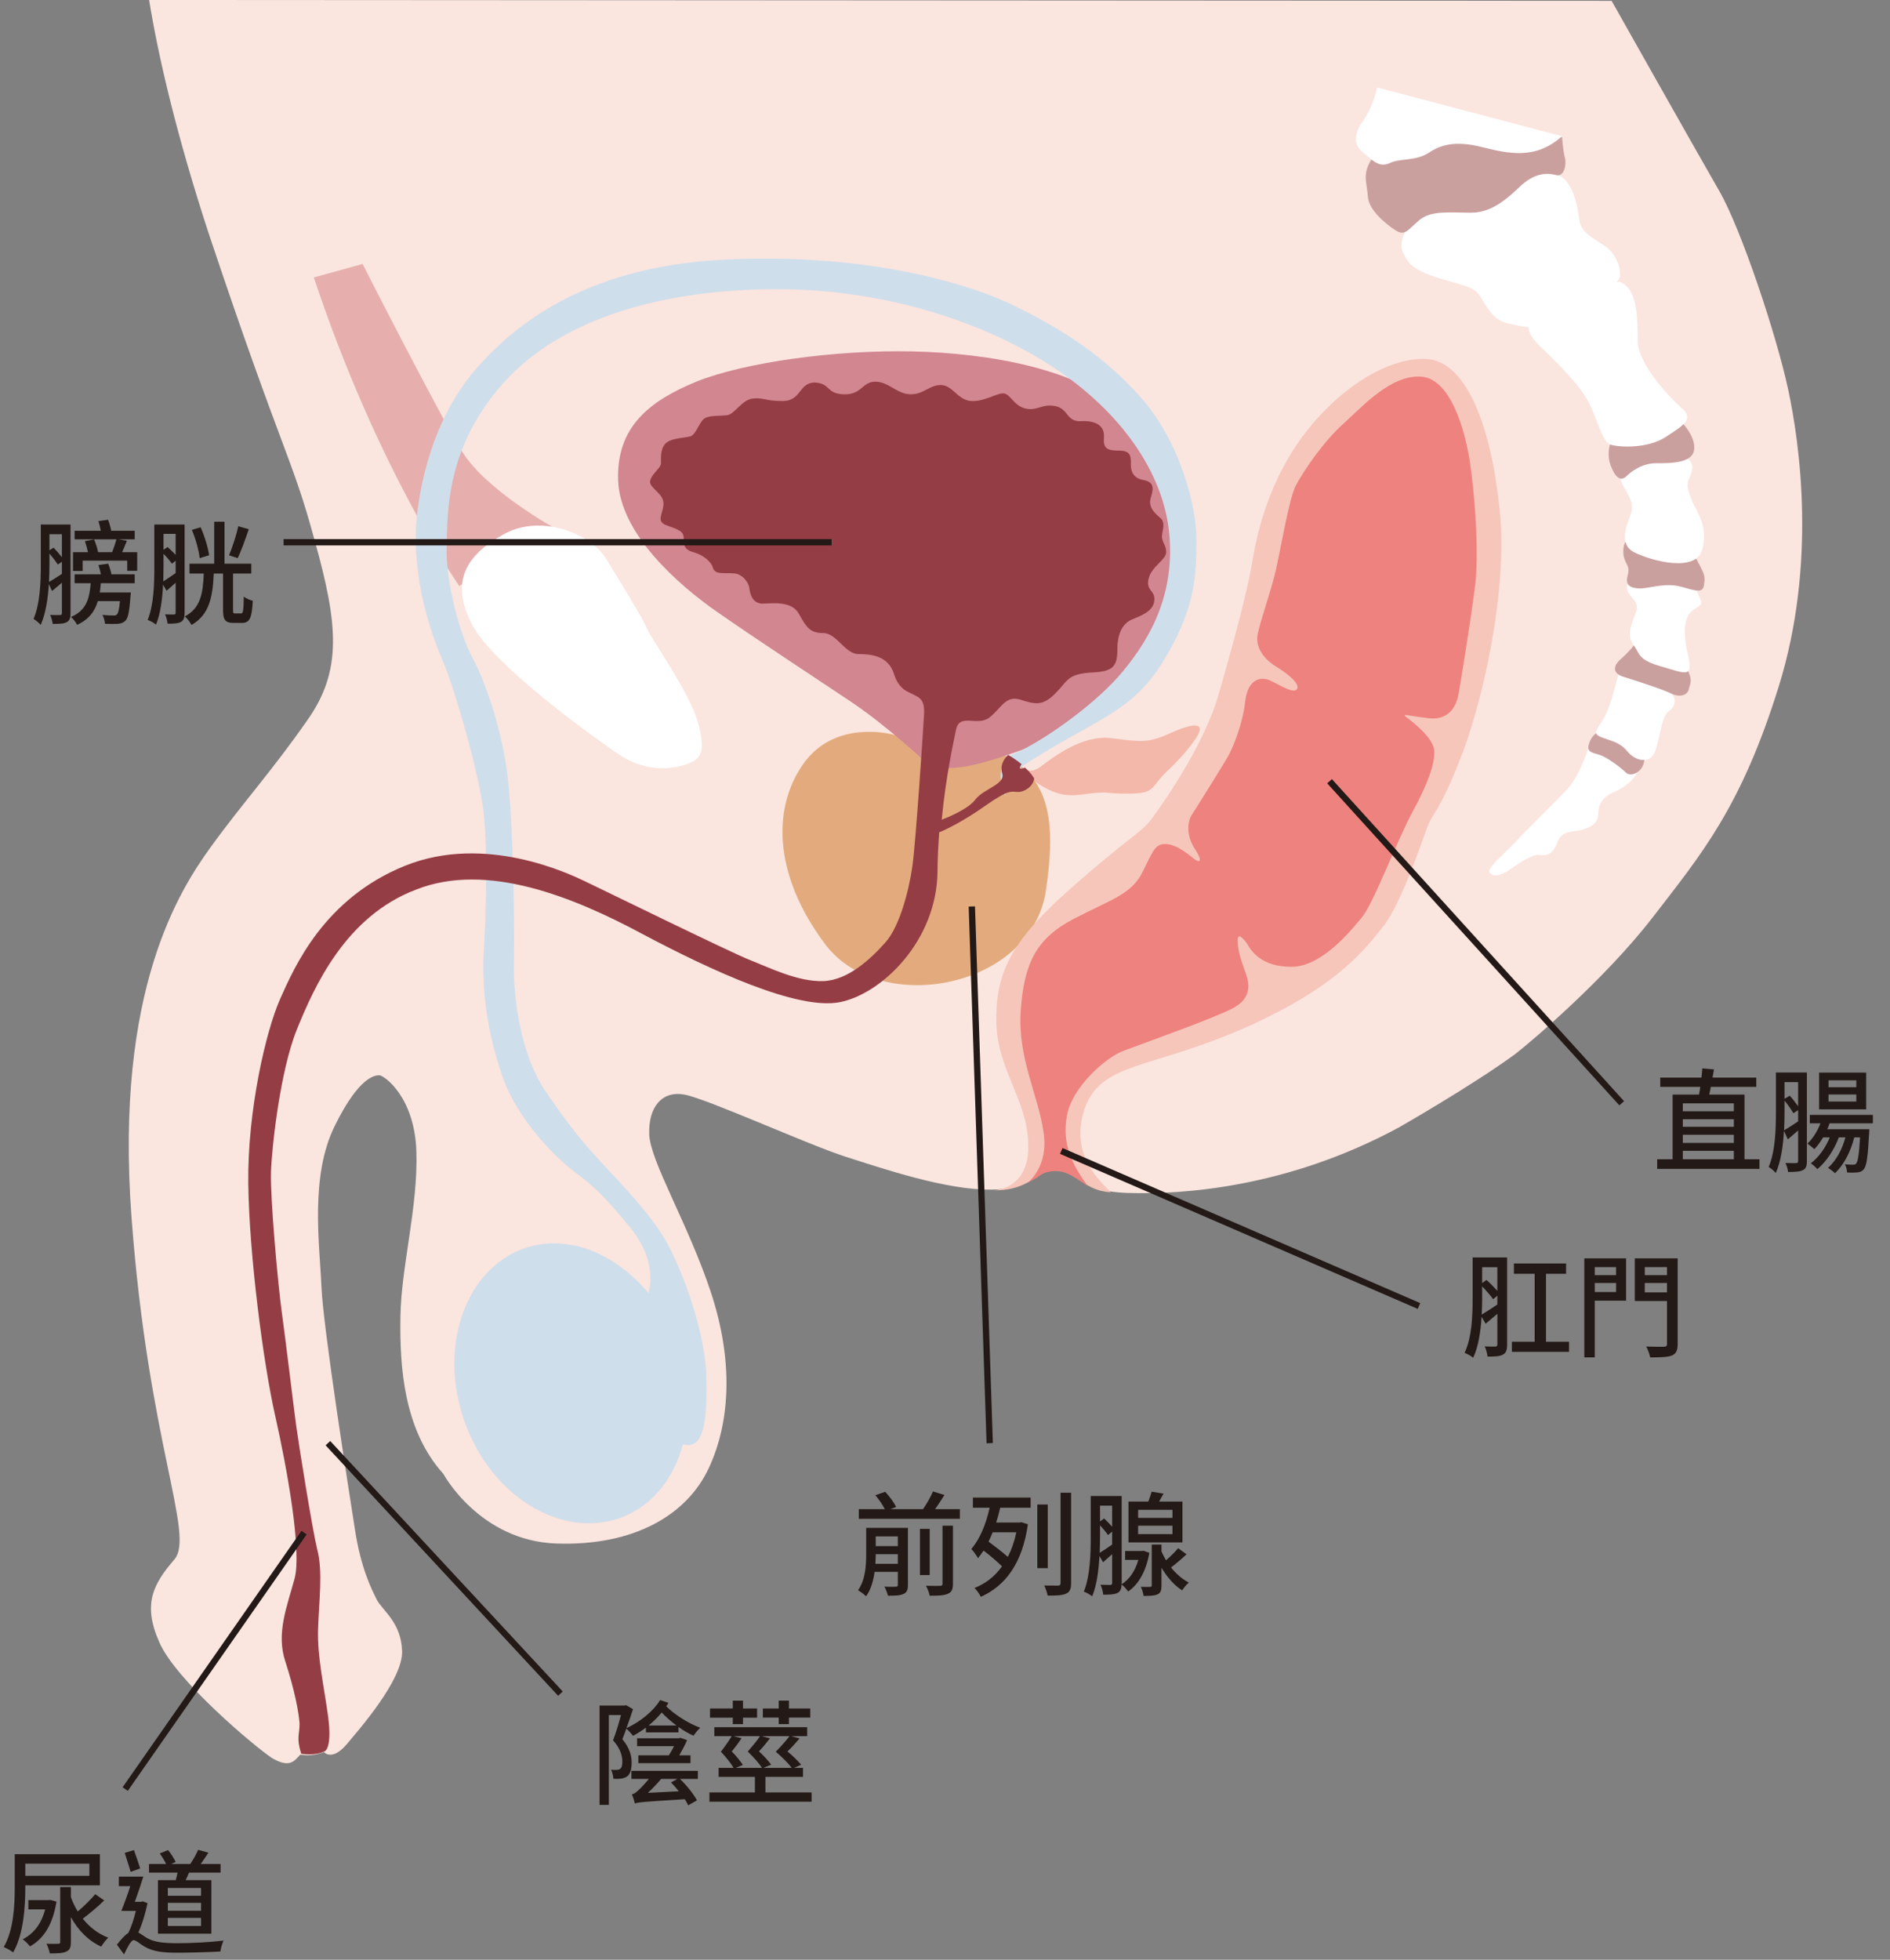 <svg xmlns="http://www.w3.org/2000/svg" width="300" height="311" viewBox="0 0 300 311" fill="none"><rect x="0" y="0" width="300" height="311" fill="#808080" stroke="none"/><path d="M240.469 167.304C242.737 165.569 254.744 155.43 262.349 145.557C269.954 135.684 276.358 128.213 282.361 108.868C288.365 89.522 285.697 70.444 283.829 61.772C281.961 53.1 276.358 36.289 272.889 30.285C269.42 24.282 255.812 0.133 255.812 0.133L23.668 0C25.135 9.072 28.07 21.613 33.14 37.09C44.881 72.178 46.348 72.445 49.95 85.787C53.686 99.128 54.353 106.466 48.75 114.338C43.28 122.209 38.21 127.813 33.407 134.483C28.604 141.154 18.198 157.031 20.866 193.053C23.534 229.075 31.005 243.618 27.67 247.487C24.335 251.356 22.6 254.558 25.268 260.562C27.803 266.565 40.345 277.105 43.146 278.973C46.081 280.708 46.748 279.373 47.682 278.439C47.682 278.439 49.417 278.84 51.418 278.039C51.418 278.039 52.619 279.507 54.887 276.972C57.022 274.437 63.959 266.565 63.826 262.029C63.692 257.493 60.757 255.625 59.823 253.891C58.889 252.023 57.288 248.821 56.355 242.817C55.421 236.814 51.285 210.664 51.018 204.127C50.751 197.589 49.15 186.649 53.153 178.644C57.022 170.773 59.556 170.639 60.224 170.639C60.891 170.639 65.827 173.975 66.094 182.78C66.361 191.586 63.692 200.925 63.559 208.93C63.426 216.935 64.093 226.941 70.363 233.878C70.363 233.878 76.1 244.552 88.374 244.952C100.649 245.352 109.054 240.416 112.523 232.945C115.992 225.473 116.392 215.734 112.79 204.927C109.187 194.12 103.184 184.248 103.05 179.978C102.917 175.709 105.051 173.041 108.654 173.708C112.256 174.375 128.399 181.713 134.27 183.581C140.14 185.448 150.279 188.917 157.484 188.784C164.555 188.65 163.888 185.582 167.89 185.715C171.893 185.849 170.692 189.051 179.097 189.317C187.636 189.584 204.313 188.517 222.057 178.911C222.057 178.911 233.531 172.374 240.469 167.304Z" fill="#FBE5DF"></path><path d="M162.687 122.076C162.687 122.076 163.621 122.876 165.356 121.542C167.09 120.208 171.76 116.606 176.296 117.139C180.832 117.673 182.033 118.073 185.768 116.339C189.637 114.604 191.905 114.471 189.37 117.806C186.836 121.275 184.567 122.743 183.634 124.21C182.566 125.545 182.166 125.945 178.831 125.945C175.495 125.945 175.895 125.545 172.827 125.945C169.892 126.345 168.024 126.612 164.155 123.944L162.687 122.076Z" fill="#F3B8A9"></path><path d="M141.874 116.606C141.874 116.606 133.069 114.071 127.866 120.742C122.662 127.546 122.395 138.486 131.068 149.96C139.873 161.434 163.754 156.764 166.023 141.288C168.291 125.811 165.889 117.139 141.874 116.606Z" fill="#E3AB7D"></path><path d="M146.41 120.475C146.41 120.475 140.54 115.005 134.937 111.269C129.333 107.533 119.994 101.396 113.857 97.127C107.72 92.858 98.381 84.719 98.114 76.181C97.847 67.775 103.05 63.639 110.522 60.571C118.126 57.502 132.669 55.501 144.809 55.768C156.95 56.035 171.493 58.57 178.297 65.374C185.235 72.178 188.97 83.118 185.902 94.192C182.833 105.265 172.827 115.272 164.422 118.207C156.016 121.275 149.746 123.41 146.41 120.475Z" fill="#D18690"></path><path d="M72.898 92.991C72.898 92.991 59.957 74.579 49.817 44.027L57.555 41.893C57.555 41.893 69.696 65.774 73.432 71.778C77.167 77.781 87.974 83.785 87.974 83.785L72.898 92.991Z" fill="#E6AFAD"></path><path d="M97.58 119.274C97.58 119.274 79.302 106.733 75.166 99.528C71.164 92.324 74.099 88.055 79.836 84.853C85.573 81.517 93.578 84.452 96.246 88.722C98.914 93.124 101.849 97.794 102.65 99.662C103.45 101.53 109.321 109.668 110.788 114.604C112.122 119.541 111.322 120.741 108.12 121.542C104.918 122.342 101.182 121.942 97.58 119.274Z" fill="white"></path><path d="M181.232 63.239C175.362 56.569 168.691 52.299 161.086 48.564C153.482 44.828 136.938 40.025 114.524 41.226C92.11 42.426 81.303 52.299 76.5 57.502C71.564 62.706 67.828 70.31 66.361 80.317C64.893 90.323 68.229 100.196 70.23 104.732C72.231 109.401 76.1 123.01 76.767 128.88C77.434 134.617 77.168 145.157 76.767 151.427C76.5 157.698 77.434 164.235 79.836 171.04C82.237 177.844 88.374 183.848 91.043 185.849C93.711 187.85 95.579 189.318 100.115 194.921C104.651 200.525 102.917 205.194 102.917 205.194C97.58 198.79 89.975 195.722 83.171 198.123C73.832 201.459 69.563 213.733 73.699 225.473C77.835 237.347 88.908 244.152 98.247 240.95C103.317 239.215 106.919 234.813 108.387 229.209C111.722 230.143 112.256 225.607 112.123 218.669C111.989 211.732 108.654 202.392 105.985 197.456C103.45 192.52 96.113 185.315 94.645 183.581C93.177 181.98 90.642 179.178 86.507 173.041C82.504 167.037 81.437 157.965 81.57 152.628C81.704 147.292 81.437 130.748 80.636 123.81C79.969 116.873 77.168 108.334 75.033 104.465C72.898 100.462 70.763 92.324 70.897 86.987C71.03 81.651 70.63 71.111 79.969 60.705C89.308 50.298 105.719 45.895 123.329 45.895C140.94 45.895 156.684 51.365 167.223 58.303C177.763 65.241 184.834 74.98 185.635 85.12C186.435 95.259 181.899 102.33 177.496 107.4C172.96 112.47 164.955 117.94 161.086 119.541C157.217 121.142 159.485 126.212 159.485 126.212L162.154 121.676C173.227 114.338 179.364 113.404 184.434 105.265C189.504 97.127 189.904 91.924 189.904 86.054C190.038 80.183 187.102 69.91 181.232 63.239Z" fill="#CFDEEB"></path><path d="M157.484 188.917C157.484 188.917 163.354 189.05 163.221 181.712C163.087 174.375 158.284 169.838 158.151 162.234C158.018 154.762 160.152 149.693 169.625 141.287C179.097 132.882 181.099 132.215 182.7 130.08C184.301 127.946 191.238 118.206 193.506 109.935C195.908 101.663 198.042 93.524 198.709 89.522C199.377 85.519 200.844 77.781 206.181 70.043C211.651 62.305 219.789 56.702 226.327 56.968C232.864 57.235 236.733 67.909 238.067 81.117C239.401 94.325 234.999 112.603 231.663 120.741C228.461 128.88 227.394 129.013 226.593 131.148C225.793 133.282 222.458 143.289 219.656 146.891C216.854 150.36 212.718 156.363 197.776 163.034C182.7 169.705 174.695 168.504 172.16 175.976C169.625 183.447 174.961 187.716 176.296 189.184C176.296 189.184 174.027 189.317 171.493 187.316C168.958 185.315 166.69 185.181 164.288 186.916C161.887 188.65 159.619 188.917 157.484 188.917Z" fill="#F6C6BB"></path><path d="M163.087 187.716C163.087 187.716 166.556 185.181 165.622 179.578C164.822 173.841 161.486 167.837 162.02 160.366C162.554 152.761 164.555 148.892 170.425 145.824C176.296 142.755 179.631 141.955 181.365 138.352C183.1 134.884 183.367 133.95 184.968 133.95C186.435 133.95 187.903 135.017 189.104 135.951C190.304 137.018 191.105 137.018 189.771 134.884C188.303 132.749 188.436 130.614 189.104 129.413C189.904 128.213 194.307 121.142 194.974 119.941C195.641 118.74 197.242 115.005 197.642 111.402C198.042 107.667 200.177 107.266 201.778 108.067C203.379 108.867 205.514 110.202 205.914 109.268C206.314 108.334 203.913 106.599 202.579 105.799C201.244 104.998 199.11 103.13 199.643 100.596C200.177 98.061 201.778 93.791 202.579 90.189C203.379 86.587 204.58 79.382 205.647 77.114C206.848 74.846 210.05 70.043 213.385 67.108C216.587 64.173 220.857 59.503 225.526 59.77C230.196 60.037 232.464 68.042 233.264 72.978C234.065 77.915 234.865 88.321 234.065 93.525C233.398 98.728 231.93 107.8 231.53 110.068C231.13 112.336 229.796 114.471 226.46 113.937C223.125 113.537 222.324 113.137 223.392 113.937C224.459 114.738 227.527 117.139 227.661 119.14C227.794 121.142 226.594 124.477 224.192 128.88C221.791 133.283 218.055 143.289 216.187 145.557C214.319 147.825 209.783 153.428 204.98 153.428C200.177 153.428 198.576 150.893 197.909 149.693C197.109 148.625 196.441 148.092 196.441 149.292C196.441 150.493 196.842 151.961 197.509 153.829C198.309 155.83 198.976 158.365 195.508 160.099C192.039 161.834 181.099 165.703 178.297 166.77C175.495 167.837 170.158 172.507 169.358 177.043C168.557 181.446 170.025 184.648 172.693 188.25C172.693 188.25 171.759 187.583 171.092 187.183C170.292 186.649 169.091 185.848 167.624 185.848C166.156 185.848 165.356 186.249 164.555 186.916C163.755 187.316 163.621 187.449 163.087 187.716Z" fill="#EE827E"></path><path d="M252.076 118.874C252.076 118.874 250.608 123.41 248.607 125.411C246.606 127.546 243.27 130.748 240.736 133.416C238.201 136.085 235.933 137.819 236.466 138.486C237 139.153 238.067 139.153 239.935 137.819C241.803 136.485 243.404 135.551 244.338 135.684C245.272 135.818 246.472 135.684 247.14 133.817C247.807 131.949 249.007 132.082 250.475 131.815C251.943 131.549 253.677 130.881 253.677 129.28C253.677 127.679 254.344 126.479 256.212 125.678C258.08 124.878 259.414 123.677 260.081 122.209L255.812 119.808L252.076 118.874Z" fill="white"></path><path d="M253.41 116.339C253.41 116.339 252.61 116.739 252.209 118.073C251.809 119.407 252.743 119.407 253.944 119.808C255.145 120.208 257.279 121.809 258.08 122.609C258.88 123.41 261.015 122.476 261.015 120.341L257.946 116.472L253.41 116.339Z" fill="#CAA09F"></path><path d="M256.879 107C256.879 107 255.812 111.669 254.744 113.671C253.677 115.672 252.476 116.339 254.211 117.006C255.945 117.673 257.146 117.807 258.347 119.274C259.547 120.742 261.949 121.409 262.749 119.141C263.55 116.873 263.683 113.804 264.884 112.87C266.085 111.936 266.085 110.869 265.284 110.068C264.484 109.268 261.148 106.866 261.148 106.866L256.879 107Z" fill="white"></path><path d="M259.414 102.33C259.414 102.33 258.88 103.131 257.413 104.465C255.945 105.665 255.945 106.866 257.679 107.4C259.414 107.934 263.95 109.401 265.284 110.068C266.618 110.735 267.952 110.335 268.086 109.268C268.353 108.2 268.62 108.067 267.952 106.466L259.414 102.33Z" fill="#CAA09F"></path><path d="M258.347 92.724C258.347 92.724 257.946 93.525 258.747 94.459C259.547 95.393 260.214 95.926 259.547 97.527C258.88 99.262 258.213 100.863 259.281 102.33C260.348 103.798 259.948 104.732 263.817 105.799C267.552 106.866 268.753 107.667 267.953 104.065C267.152 100.596 267.152 97.794 268.886 96.727C270.621 95.659 270.087 95.793 269.287 93.658L265.151 91.123L258.347 92.724Z" fill="white"></path><path d="M257.946 86.053C257.946 86.053 257.413 87.254 257.813 88.588C258.213 89.789 258.747 89.922 258.347 91.39C257.946 92.858 258.747 93.391 260.481 93.391C262.216 93.258 264.484 92.457 266.885 93.124C269.287 93.792 270.354 94.192 270.487 92.724C270.754 91.257 270.354 90.856 269.287 88.722L257.946 86.053Z" fill="#CAA09F"></path><path d="M257.279 75.781C257.279 75.781 257.146 76.314 257.813 77.382C258.48 78.582 259.414 79.916 258.88 81.517C258.347 83.118 256.746 86.32 259.414 87.654C262.082 88.989 269.287 90.99 270.221 87.121C271.154 83.385 269.42 81.517 268.486 79.249C267.552 76.848 267.819 76.714 268.353 75.38C268.886 73.913 268.62 73.112 267.552 72.712L260.615 72.178L257.279 75.781Z" fill="white"></path><path d="M255.545 70.577C255.545 70.577 255.011 72.178 255.678 73.912C256.345 75.647 257.146 76.447 258.08 75.647C258.88 74.846 260.615 73.512 262.883 73.512C265.151 73.512 268.486 73.512 268.886 71.511C269.287 69.51 267.152 67.242 267.152 67.242L255.545 70.577Z" fill="#CAA09F"></path><path d="M242.603 51.899C242.603 51.899 242.47 53.233 244.872 55.368C247.14 57.502 251.009 61.372 252.343 64.173C253.677 66.975 254.344 70.177 255.678 70.577C257.012 70.978 261.415 71.244 264.35 69.377C267.152 67.509 269.02 66.575 266.885 64.707C264.751 62.839 260.081 57.769 259.948 54.167C259.948 50.565 259.948 45.629 257.012 44.695L248.607 46.429L242.603 51.899Z" fill="white"></path><path d="M182.299 91.923C182.7 89.922 185.101 88.855 185.101 87.654C185.101 86.453 184.567 86.32 184.434 85.252C184.434 84.185 185.101 82.984 184.167 82.184C183.233 81.383 182.166 80.45 182.7 78.849C183.233 77.248 182.966 76.447 181.499 76.18C180.031 75.913 179.498 74.98 179.498 73.779C179.498 72.578 179.631 71.511 177.63 71.511C175.628 71.511 175.095 71.11 175.228 69.376C175.362 67.642 174.027 66.708 171.626 66.841C169.224 66.975 169.625 64.84 167.49 64.44C165.355 64.039 164.688 65.24 162.821 64.84C160.953 64.44 160.419 62.572 159.352 62.438C158.284 62.305 156.283 63.773 154.148 63.639C152.014 63.506 151.213 61.104 149.345 61.104C147.478 61.104 146.677 62.572 144.542 62.572C142.408 62.572 141.074 60.571 138.939 60.571C136.804 60.571 136.804 62.705 133.869 62.572C131.067 62.438 131.868 60.837 129.333 60.704C126.798 60.704 127.198 63.639 124.263 63.639C121.328 63.639 121.462 63.105 119.594 63.239C117.726 63.372 116.659 65.774 115.324 65.907C113.99 66.041 112.923 65.907 111.989 66.308C111.055 66.708 110.521 68.976 109.587 69.243C108.654 69.509 106.385 69.509 105.585 70.443C104.784 71.377 104.918 72.711 104.918 73.512C104.918 74.312 103.317 75.246 103.183 76.447C103.183 77.514 105.318 78.315 105.318 79.916C105.318 81.517 103.984 82.718 105.852 83.385C107.72 84.052 108.52 84.319 108.52 85.386C108.52 86.587 108.654 87.254 110.121 87.654C111.589 88.054 112.923 89.122 113.19 90.189C113.59 91.256 115.058 90.856 116.392 90.989C117.726 90.989 118.793 92.324 118.927 93.257C119.06 94.191 119.327 95.659 120.928 95.792C122.529 95.792 125.597 95.259 126.798 97.393C127.999 99.528 128.533 100.462 130.667 100.462C132.802 100.462 134.136 103.797 136.271 103.797C138.272 103.797 140.94 104.064 141.874 106.866C142.675 109.534 144.276 109.801 144.943 110.201C145.61 110.602 146.811 110.735 146.677 113.27C146.544 115.805 145.343 133.949 144.809 137.552C144.276 141.287 142.808 147.024 140.54 149.559C138.272 152.094 134.67 155.563 130.667 155.696C126.665 155.83 122.129 153.562 119.06 152.361C115.991 151.16 95.045 140.887 92.777 139.82C90.509 138.752 77.034 132.215 64.226 137.418C51.418 142.621 46.748 153.428 44.48 158.498C42.212 163.568 39.277 176.242 39.411 187.716C39.544 199.19 41.812 216.401 43.68 224.672C45.548 232.944 47.949 246.152 46.748 250.555C45.548 254.958 43.813 259.227 45.281 263.63C46.748 268.166 47.416 271.635 47.549 273.503C47.549 275.371 47.015 275.771 47.816 278.306C47.816 278.306 49.95 278.706 51.551 277.905C51.551 277.905 52.752 277.505 52.085 272.435C51.418 267.499 50.351 262.963 50.484 258.56C50.617 254.157 51.285 249.354 50.351 245.886C49.55 242.55 47.416 229.209 47.015 226.273C46.615 223.338 45.414 213.199 44.747 208.396C44.08 203.593 42.879 189.984 43.013 185.982C43.146 181.979 44.48 169.838 47.149 163.301C49.817 156.764 54.753 145.423 66.094 141.154C77.301 136.751 91.043 142.355 101.983 148.225C113.056 154.095 126.665 160.366 133.336 159.032C140.006 157.698 148.678 149.292 148.812 138.352C148.812 136.218 148.945 134.083 149.079 132.082C150.146 131.681 153.081 130.214 156.283 127.946C160.286 125.144 160.419 125.678 161.62 125.678C162.687 125.678 164.021 124.744 164.155 123.543C164.155 123.543 163.754 122.742 162.687 121.809C162.687 121.809 161.353 122.476 162.153 121.275C162.153 121.275 161.22 120.474 160.019 119.807C160.019 119.807 158.551 121.008 159.085 122.742C159.619 124.477 156.15 125.144 154.816 126.878C153.748 128.346 150.546 129.68 149.479 130.08C150.146 123.143 151.347 117.806 151.747 115.805C152.281 113.137 155.082 115.271 156.95 113.937C158.818 112.603 159.485 110.335 161.887 111.002C164.288 111.802 165.489 112.069 167.49 110.068C169.491 108.067 169.358 106.999 173.094 106.733C176.696 106.599 177.363 105.799 177.363 102.997C177.363 100.195 178.43 98.861 179.631 98.327C180.832 97.794 183.1 97.127 183.233 95.259C183.367 93.658 181.899 93.791 182.299 91.923Z" fill="#953D45"></path><path d="M223.125 36.69C223.125 36.69 221.924 38.557 222.725 40.158C223.525 41.759 224.192 42.827 228.461 44.161C232.864 45.495 233.931 45.495 234.999 47.096C236.066 48.83 237 50.832 239.535 51.365C242.07 51.899 243.271 52.433 245.539 50.832C247.807 49.231 249.007 47.763 251.542 47.229C253.944 46.562 257.012 45.228 257.146 43.761C257.279 42.293 256.345 40.025 254.611 38.958C253.01 37.89 251.142 36.956 250.742 35.222C250.475 33.487 249.941 28.418 246.873 27.617H235.933L226.193 31.353L223.125 36.69Z" fill="white"></path><path d="M247.94 21.747C247.94 21.747 248.074 23.614 248.34 24.815C248.741 25.883 248.34 28.284 246.873 27.75C245.272 27.35 243.537 27.617 241.536 29.351C239.535 31.219 237 33.754 233.531 33.754C230.062 33.754 227.127 33.354 225.259 34.955C223.392 36.556 222.991 37.49 221.524 36.556C220.056 35.622 217.254 33.354 217.121 31.219C216.988 28.951 216.187 27.75 217.655 25.349L227.261 22.28L236.066 21.747H247.94Z" fill="#CAA09F"></path><path d="M218.589 13.875C218.589 13.875 218.055 16.81 216.321 19.212C214.586 21.747 215.12 23.214 216.454 24.282C217.788 25.349 218.855 26.683 220.59 25.883C222.191 25.082 224.592 25.616 226.727 24.282C228.728 22.947 230.996 22.28 235.266 23.348C239.535 24.415 243.804 25.349 247.94 21.613L218.589 13.875Z" fill="white"></path><path d="M132.001 86.053H45.014" stroke="#231916" stroke-miterlimit="10"></path><path d="M7.846 87.833C8.35 88.427 8.89 89.129 9.178 89.597L9.826 89.147V91.073C9.052 91.559 8.35 92.045 7.774 92.351C7.828 91.379 7.846 90.443 7.846 89.597V87.833ZM9.826 84.773V88.427C9.448 87.941 8.944 87.365 8.512 86.915L7.846 87.329V84.773H9.826ZM11.194 83.243H6.478V89.597C6.478 92.207 6.388 95.735 5.326 98.219C5.632 98.381 6.226 98.885 6.46 99.173C7.27 97.355 7.612 94.925 7.756 92.675L8.26 93.791L9.826 92.477V97.283C9.826 97.517 9.754 97.589 9.538 97.607C9.322 97.607 8.674 97.625 7.954 97.589C8.152 97.967 8.332 98.633 8.368 99.011C9.484 99.011 10.168 98.975 10.6 98.723C11.05 98.489 11.194 98.039 11.194 97.301V83.243ZM15.622 89.669C15.784 90.137 15.928 90.677 16.018 91.145H11.842V92.549H14.398C14.2 95.069 13.678 96.887 11.266 97.913C11.626 98.183 12.04 98.759 12.238 99.155C14.092 98.309 15.028 97.049 15.532 95.393H19.042C18.916 96.725 18.754 97.319 18.556 97.517C18.43 97.661 18.268 97.679 17.998 97.679C17.71 97.679 17.008 97.661 16.252 97.589C16.486 97.985 16.648 98.561 16.666 98.993C17.53 99.029 18.322 99.029 18.736 98.993C19.24 98.939 19.582 98.831 19.906 98.507C20.338 98.075 20.536 97.031 20.716 94.637C20.752 94.421 20.77 94.025 20.77 94.025H15.838C15.91 93.557 15.964 93.071 16 92.549H21.382V91.145H17.692C17.584 90.623 17.386 89.957 17.17 89.453L15.622 89.669ZM19.384 87.635C19.636 87.095 19.888 86.429 20.14 85.817L18.808 85.583H21.382V84.233H17.656C17.548 83.693 17.368 83.027 17.152 82.487L15.622 82.685C15.766 83.153 15.91 83.729 16 84.233H11.842V85.583H18.484C18.322 86.177 18.052 87.005 17.8 87.635H15.568C15.478 87.113 15.208 86.249 14.938 85.601L13.48 85.871C13.66 86.411 13.858 87.113 13.966 87.635H11.59V90.605H13.12V88.967H20.194V90.587H21.778V87.635H19.384ZM37.816 83.513C37.528 84.935 36.862 86.897 36.358 88.121L37.726 88.571C38.302 87.401 38.95 85.547 39.49 83.981L37.816 83.513ZM33.19 88.121C33.028 86.915 32.488 85.097 31.84 83.675L30.454 84.089C31.048 85.475 31.57 87.365 31.696 88.571L33.19 88.121ZM25.954 87.887C26.476 88.409 26.998 89.039 27.286 89.453L27.88 88.985V90.947C27.142 91.469 26.458 91.919 25.918 92.261C25.936 91.469 25.954 90.677 25.954 89.993V87.887ZM27.88 84.719V88.049C27.502 87.653 27.016 87.185 26.602 86.807L25.954 87.257V84.719H27.88ZM29.302 83.243H24.496V90.011C24.496 92.549 24.424 95.987 23.434 98.381C23.812 98.489 24.46 98.867 24.766 99.119C25.486 97.373 25.774 94.997 25.882 92.783L26.44 93.755C26.908 93.323 27.394 92.927 27.88 92.477V97.211C27.88 97.445 27.808 97.517 27.61 97.517C27.43 97.517 26.836 97.535 26.206 97.499C26.404 97.895 26.566 98.597 26.602 98.975C27.628 98.975 28.276 98.939 28.726 98.687C29.176 98.435 29.302 97.967 29.302 97.229V83.243ZM37.348 97.355C37.024 97.355 36.988 97.283 36.988 96.761V91.019H39.886V89.453H35.638V82.793H34V89.453H30.076V91.019H32.344C32.218 94.169 31.84 96.509 29.338 97.823C29.716 98.129 30.184 98.759 30.4 99.173C33.244 97.553 33.766 94.709 33.928 91.019H35.404V96.779C35.404 98.345 35.728 98.849 37.078 98.849H38.41C39.616 98.849 39.994 98.111 40.12 95.339C39.706 95.231 39.022 94.961 38.698 94.673C38.662 96.995 38.572 97.355 38.266 97.355H37.348Z" fill="#231916"></path><path d="M267.113 182.635H275.213V183.967H267.113V182.635ZM275.213 175.093V176.353H267.113V175.093H275.213ZM275.213 178.819H267.113V177.613H275.213V178.819ZM267.113 180.079H275.213V181.375H267.113V180.079ZM276.905 183.967V173.707H271.307C271.397 173.311 271.487 172.915 271.559 172.483H278.777V171.007H271.829L272.063 169.711L270.209 169.549C270.173 169.981 270.137 170.503 270.065 171.007H263.531V172.483H269.885C269.831 172.915 269.759 173.329 269.687 173.707H265.493V183.967H263.045V185.497H279.281V183.967H276.905ZM294.653 172.537H290.243V171.439H294.653V172.537ZM294.653 174.805H290.243V173.689H294.653V174.805ZM296.219 170.215H288.749V176.047H296.219V170.215ZM283.259 174.661C283.799 175.327 284.375 176.137 284.663 176.659L285.419 176.173V177.955C284.573 178.531 283.781 179.035 283.187 179.377C283.241 178.369 283.259 177.415 283.259 176.569V174.661ZM285.419 171.727V175.561C285.041 175.039 284.555 174.391 284.087 173.887L283.259 174.373V171.727H285.419ZM286.805 170.197H281.891V176.569C281.891 179.161 281.801 182.707 280.739 185.191C281.045 185.353 281.639 185.857 281.873 186.145C282.701 184.273 283.043 181.753 283.169 179.449L283.781 180.817C284.303 180.349 284.879 179.863 285.419 179.395V184.237C285.419 184.489 285.329 184.561 285.113 184.579C284.879 184.579 284.159 184.597 283.403 184.561C283.601 184.939 283.799 185.605 283.817 185.983C284.987 185.983 285.725 185.947 286.193 185.677C286.661 185.461 286.805 185.011 286.805 184.255V170.197ZM297.281 178.261V176.929H287.273V178.261H288.965C288.479 179.521 287.759 180.673 286.895 181.483C287.219 181.699 287.741 182.131 287.993 182.365C288.479 181.861 288.965 181.213 289.379 180.493H290.441C289.775 182.131 288.713 183.625 287.435 184.615C287.759 184.831 288.263 185.281 288.479 185.533C289.883 184.345 291.107 182.527 291.881 180.493H292.925C292.385 182.455 291.467 184.183 290.153 185.335C290.495 185.533 291.035 185.947 291.269 186.181C292.655 184.867 293.735 182.833 294.329 180.493H295.247C295.085 183.283 294.887 184.345 294.635 184.633C294.509 184.813 294.383 184.831 294.131 184.831C293.915 184.831 293.411 184.831 292.835 184.759C293.051 185.119 293.159 185.677 293.195 186.073C293.843 186.109 294.473 186.091 294.815 186.055C295.265 186.001 295.571 185.893 295.841 185.551C296.291 185.029 296.489 183.589 296.687 179.809C296.705 179.611 296.723 179.197 296.723 179.197H290.045C290.189 178.891 290.315 178.585 290.405 178.261H297.281Z" fill="#231916"></path><path d="M235.263 204.142C235.911 204.808 236.631 205.636 237.009 206.176L237.675 205.618V207.022C236.757 207.634 235.857 208.21 235.191 208.624C235.245 207.688 235.263 206.788 235.263 205.996V204.142ZM237.675 201.1V204.862C237.189 204.304 236.541 203.638 235.947 203.116L235.263 203.62V201.1H237.675ZM239.223 199.552H233.751V205.996C233.751 208.624 233.661 212.206 232.473 214.69C232.869 214.834 233.553 215.212 233.841 215.464C234.687 213.664 235.029 211.234 235.173 208.966L235.821 210.064C236.397 209.578 237.045 209.038 237.675 208.498V213.358C237.675 213.592 237.585 213.682 237.369 213.7C237.135 213.7 236.415 213.7 235.677 213.664C235.875 214.096 236.073 214.852 236.127 215.284C237.333 215.284 238.053 215.248 238.575 214.96C239.079 214.69 239.223 214.204 239.223 213.376V199.552ZM245.397 212.926V202.144H248.583V200.506H240.303V202.144H243.597V212.926H239.979V214.528H249.051V212.926H245.397ZM256.521 201.082V202.36H253.137V201.082H256.521ZM253.137 205.042V203.602H256.521V205.042H253.137ZM258.105 199.696H251.481V215.41H253.137V206.41H258.105V199.696ZM261.075 205.096V203.602H264.603V205.096H261.075ZM264.603 201.082V202.36H261.075V201.082H264.603ZM266.295 199.696H259.491V206.464H264.603V213.268C264.603 213.592 264.495 213.7 264.135 213.718C263.757 213.718 262.515 213.736 261.309 213.682C261.561 214.15 261.849 214.942 261.939 215.41C263.613 215.41 264.693 215.374 265.395 215.104C266.061 214.816 266.295 214.294 266.295 213.268V199.696Z" fill="#231916"></path><path d="M138.949 248.171C138.985 247.649 139.003 247.127 139.003 246.677V246.641H142.513V248.171H138.949ZM142.513 243.815V245.363H139.003V243.815H142.513ZM144.115 242.465H137.491V246.659C137.491 248.423 137.365 250.727 136.195 252.365C136.555 252.545 137.203 253.049 137.473 253.319C138.247 252.257 138.625 250.853 138.823 249.449H142.513V251.483C142.513 251.717 142.441 251.789 142.189 251.807C141.973 251.825 141.181 251.825 140.389 251.789C140.605 252.167 140.839 252.815 140.947 253.229C142.081 253.229 142.891 253.211 143.431 252.941C143.953 252.707 144.115 252.293 144.115 251.519V242.465ZM149.605 251.321C149.605 251.573 149.515 251.645 149.227 251.663C148.957 251.681 147.985 251.681 146.977 251.645C147.211 252.059 147.499 252.779 147.571 253.229C148.921 253.247 149.857 253.193 150.451 252.923C151.063 252.671 151.261 252.221 151.261 251.339V242.123H149.605V251.321ZM147.571 242.627H146.023V249.953H147.571V242.627ZM148.417 239.495C148.921 238.811 149.425 238.019 149.911 237.245L148.093 236.687C147.733 237.533 147.103 238.649 146.509 239.495H141.325L142.243 239.153C141.937 238.469 141.181 237.461 140.515 236.741L138.949 237.281C139.507 237.947 140.137 238.847 140.443 239.495H136.321V241.025H152.359V239.495H148.417ZM161.323 243.167C161.017 244.625 160.567 245.921 159.973 247.073C159.145 246.335 157.939 245.399 156.913 244.643C157.147 244.175 157.363 243.671 157.561 243.167H161.323ZM154.429 239.261H157.093C156.499 241.871 155.545 244.247 154.177 245.813C154.519 246.155 155.041 246.911 155.239 247.271C155.545 246.893 155.833 246.479 156.121 246.065C157.129 246.839 158.281 247.811 159.055 248.567C157.903 250.187 156.409 251.321 154.681 252.005C155.041 252.329 155.473 252.977 155.689 253.409C159.613 251.627 162.277 248.099 163.159 241.889L162.115 241.565L161.809 241.619H158.119C158.353 240.863 158.587 240.053 158.767 239.261H163.591V237.659H154.429V239.261ZM166.309 238.757H164.653V248.855H166.309V238.757ZM168.343 236.885V251.231C168.343 251.519 168.235 251.609 167.929 251.627C167.659 251.627 166.705 251.627 165.751 251.609C165.967 252.041 166.219 252.779 166.291 253.211C167.713 253.229 168.631 253.175 169.207 252.905C169.801 252.653 170.017 252.203 170.017 251.213V236.885H168.343ZM186.109 240.881H180.655V239.603H186.109V240.881ZM186.109 243.455H180.655V242.123H186.109V243.455ZM187.693 238.289H183.985C184.219 237.893 184.453 237.461 184.687 237.029L182.797 236.723C182.671 237.173 182.473 237.767 182.275 238.289H179.125V244.769H187.693V238.289ZM174.607 242.051C175.093 242.591 175.597 243.185 175.867 243.599L176.533 243.059V245.111C175.795 245.633 175.093 246.101 174.553 246.425C174.589 245.525 174.607 244.643 174.607 243.869V242.051ZM176.533 238.937V242.285C176.155 241.871 175.687 241.367 175.255 240.971L174.607 241.439V238.937H176.533ZM181.537 246.101L181.267 246.137H178.585V247.541H180.691C180.187 249.305 179.269 250.637 178.045 251.411V251.213V237.407H173.131V243.887C173.131 246.479 173.059 250.061 172.033 252.581C172.411 252.689 173.059 253.085 173.365 253.319C174.103 251.537 174.391 249.143 174.517 246.929L175.093 247.919C175.561 247.505 176.047 247.073 176.533 246.641V251.195C176.533 251.429 176.461 251.501 176.245 251.519C176.029 251.519 175.381 251.519 174.679 251.483C174.895 251.915 175.093 252.653 175.111 253.067C176.245 253.067 176.929 253.031 177.433 252.761C177.847 252.527 178.009 252.095 178.045 251.447C178.351 251.681 178.855 252.239 179.071 252.563C180.691 251.447 181.915 249.413 182.437 246.425L181.537 246.101ZM187.009 245.687C186.541 246.263 185.767 247.019 185.083 247.613C184.795 247.127 184.561 246.641 184.363 246.209V245.111H182.815V251.591C182.815 251.771 182.761 251.825 182.563 251.825C182.365 251.843 181.717 251.843 181.087 251.825C181.285 252.221 181.483 252.851 181.519 253.265C182.527 253.265 183.229 253.247 183.733 253.013C184.237 252.779 184.363 252.365 184.363 251.609V248.783C185.155 250.115 186.271 251.519 187.639 252.383C187.891 252.005 188.359 251.411 188.701 251.141C187.585 250.565 186.631 249.683 185.875 248.747C186.667 248.153 187.567 247.379 188.341 246.659L187.009 245.687Z" fill="#231916"></path><path d="M102.835 284.516C103.555 283.85 104.293 283.094 104.941 282.302H107.533L106.507 282.86C106.921 283.292 107.353 283.76 107.749 284.264L102.835 284.516ZM100.225 282.302H102.997C102.295 283.184 101.521 283.94 101.251 284.174C100.909 284.498 100.603 284.696 100.297 284.75C100.477 285.146 100.711 285.884 100.783 286.208C101.305 285.992 102.115 285.938 108.703 285.524C108.937 285.884 109.099 286.226 109.243 286.496L110.629 285.704C110.107 284.714 108.991 283.328 107.929 282.302H110.773V281.024H100.225V282.302ZM108.001 275.786L107.749 275.858H101.125V277.1H106.993C106.759 277.568 106.453 278.108 106.165 278.558H101.323V279.8H109.603V278.558H107.821C108.253 277.802 108.703 276.992 109.063 276.146L108.001 275.786ZM102.961 273.824C103.735 273.194 104.419 272.51 105.031 271.772C105.643 272.402 106.453 273.14 107.371 273.824H102.961ZM104.779 269.792C103.753 271.502 101.701 273.194 99.433 274.256C99.811 273.248 100.171 272.168 100.477 271.232L99.379 270.602L99.145 270.656H95.167V286.424H96.643V272.168H98.569C98.245 273.392 97.777 274.976 97.309 276.182C98.479 277.478 98.785 278.648 98.785 279.548C98.785 280.088 98.695 280.52 98.443 280.7C98.281 280.808 98.119 280.862 97.903 280.862C97.651 280.88 97.345 280.88 96.985 280.844C97.219 281.24 97.345 281.888 97.363 282.284C97.777 282.302 98.227 282.302 98.551 282.266C98.929 282.212 99.253 282.086 99.523 281.924C100.045 281.546 100.261 280.79 100.261 279.746C100.261 278.666 99.991 277.442 98.785 276.002C99.001 275.498 99.199 274.922 99.415 274.328C99.775 274.598 100.243 275.156 100.477 275.462C101.197 275.084 101.881 274.634 102.529 274.166V274.922H107.695V274.058C108.451 274.598 109.279 275.102 110.089 275.444C110.341 275.066 110.809 274.472 111.151 274.184C109.081 273.428 106.921 271.952 105.751 270.782C105.877 270.602 106.003 270.404 106.093 270.224L104.779 269.792ZM123.607 273.608H125.227V272.564H128.611V271.124H125.227V269.882H123.607V271.124H121.087V272.564H123.607V273.608ZM116.317 273.608H117.937V272.582H120.169V271.124H117.937V269.882H116.317V271.124H112.699V272.582H116.317V273.608ZM116.407 275.516H120.637C120.205 276.182 119.413 277.136 118.693 277.964C119.629 278.864 120.493 279.836 120.961 280.556H116.785L117.919 280.088C117.541 279.512 116.857 278.648 116.155 277.946C116.677 277.316 117.235 276.56 117.721 275.84L116.407 275.516ZM121.159 280.556L122.401 280.052C122.005 279.458 121.213 278.612 120.475 277.928C121.051 277.316 121.681 276.56 122.221 275.858L120.889 275.516H125.317C124.813 276.182 123.967 277.154 123.139 277.982C124.165 278.864 125.137 279.836 125.677 280.556H121.159ZM121.501 284.444V281.978H127.459V280.556H126.037L127.171 280.052C126.685 279.476 125.821 278.612 124.993 277.946C125.641 277.334 126.325 276.578 126.919 275.876L125.569 275.516H128.125V274.094H113.383V275.516H116.137C115.759 276.182 115.075 277.154 114.427 277.982C115.255 278.864 116.029 279.836 116.443 280.556H114.067V281.978H119.827V284.444H112.609V285.92H128.827V284.444H121.501Z" fill="#231916"></path><path d="M14.184 295.756V297.682H4.014V295.756H14.184ZM4.014 299.194H15.858V294.244H2.34V299.446C2.34 302.254 2.196 306.232 0.594 308.986C1.008 309.148 1.764 309.562 2.088 309.832C3.78 306.916 4.014 302.452 4.014 299.446V299.194ZM8.028 301.516L7.74 301.534H4.5V303.01H7.164C6.552 305.368 5.31 306.88 3.6 307.762C3.942 307.96 4.536 308.572 4.752 308.878C6.858 307.726 8.37 305.512 8.964 301.768L8.028 301.516ZM15.12 300.598C14.418 301.426 13.338 302.506 12.348 303.334C11.898 302.632 11.538 301.858 11.25 301.066V299.464H9.558V308.176C9.558 308.41 9.486 308.464 9.234 308.464C9 308.482 8.19 308.482 7.38 308.464C7.596 308.878 7.83 309.562 7.902 309.994C9.126 309.994 9.954 309.976 10.512 309.706C11.07 309.472 11.25 309.04 11.25 308.194V304.234C12.42 306.34 14.022 307.996 16.074 308.914C16.308 308.482 16.83 307.834 17.19 307.492C15.57 306.898 14.22 305.818 13.14 304.486C14.238 303.658 15.498 302.596 16.542 301.588L15.12 300.598ZM31.914 300.85H26.64V299.608H31.914V300.85ZM31.914 303.226H26.64V301.966H31.914V303.226ZM31.914 305.638H26.64V304.36H31.914V305.638ZM25.074 298.366V306.862H33.552V298.366H29.466C29.646 297.988 29.844 297.592 30.006 297.178H35.01V295.81H31.86C32.256 295.27 32.67 294.622 33.084 294.01L31.446 293.56C31.176 294.226 30.654 295.144 30.204 295.81H27.162L27.882 295.486C27.666 294.982 27.144 294.172 26.676 293.596L25.362 294.136C25.722 294.622 26.136 295.306 26.37 295.81H23.652V297.178H28.188C28.098 297.574 28.008 297.988 27.9 298.366H25.074ZM22.248 296.512C22.014 295.738 21.6 294.532 21.258 293.596L19.8 294.046C20.088 295 20.52 296.26 20.736 297.052L22.248 296.512ZM22.662 301.732L22.41 301.804H21.402C21.852 300.562 22.356 299.086 22.752 297.808H18.864V299.32H20.682C20.232 300.724 19.692 302.182 19.26 303.244H21.564C21.276 304.468 20.862 305.764 20.376 306.736C19.818 307.096 19.188 307.798 18.558 308.608L19.692 310.156C20.196 309.058 20.808 307.888 21.204 307.888C21.6 307.888 22.248 308.518 22.968 308.932C24.282 309.688 25.83 309.886 28.188 309.886C30.294 309.886 33.588 309.778 34.992 309.688C35.01 309.238 35.28 308.41 35.478 307.96C33.48 308.212 30.456 308.374 28.26 308.374C26.154 308.374 24.516 308.266 23.256 307.51C22.68 307.15 22.284 306.844 21.96 306.664C22.59 305.314 23.076 303.622 23.418 302.02L22.662 301.732Z" fill="#231916"></path><path d="M211.041 123.975L257.413 175.079" stroke="#231916" stroke-miterlimit="10"></path><path d="M168.454 182.65L225.237 207.256" stroke="#231916" stroke-miterlimit="10"></path><path d="M154.259 143.849L157.098 229.022" stroke="#231916" stroke-miterlimit="10"></path><path d="M52.05 229.022L88.959 268.77" stroke="#231916" stroke-miterlimit="10"></path><path d="M48.265 243.218L19.874 283.912" stroke="#231916" stroke-miterlimit="10"></path></svg>